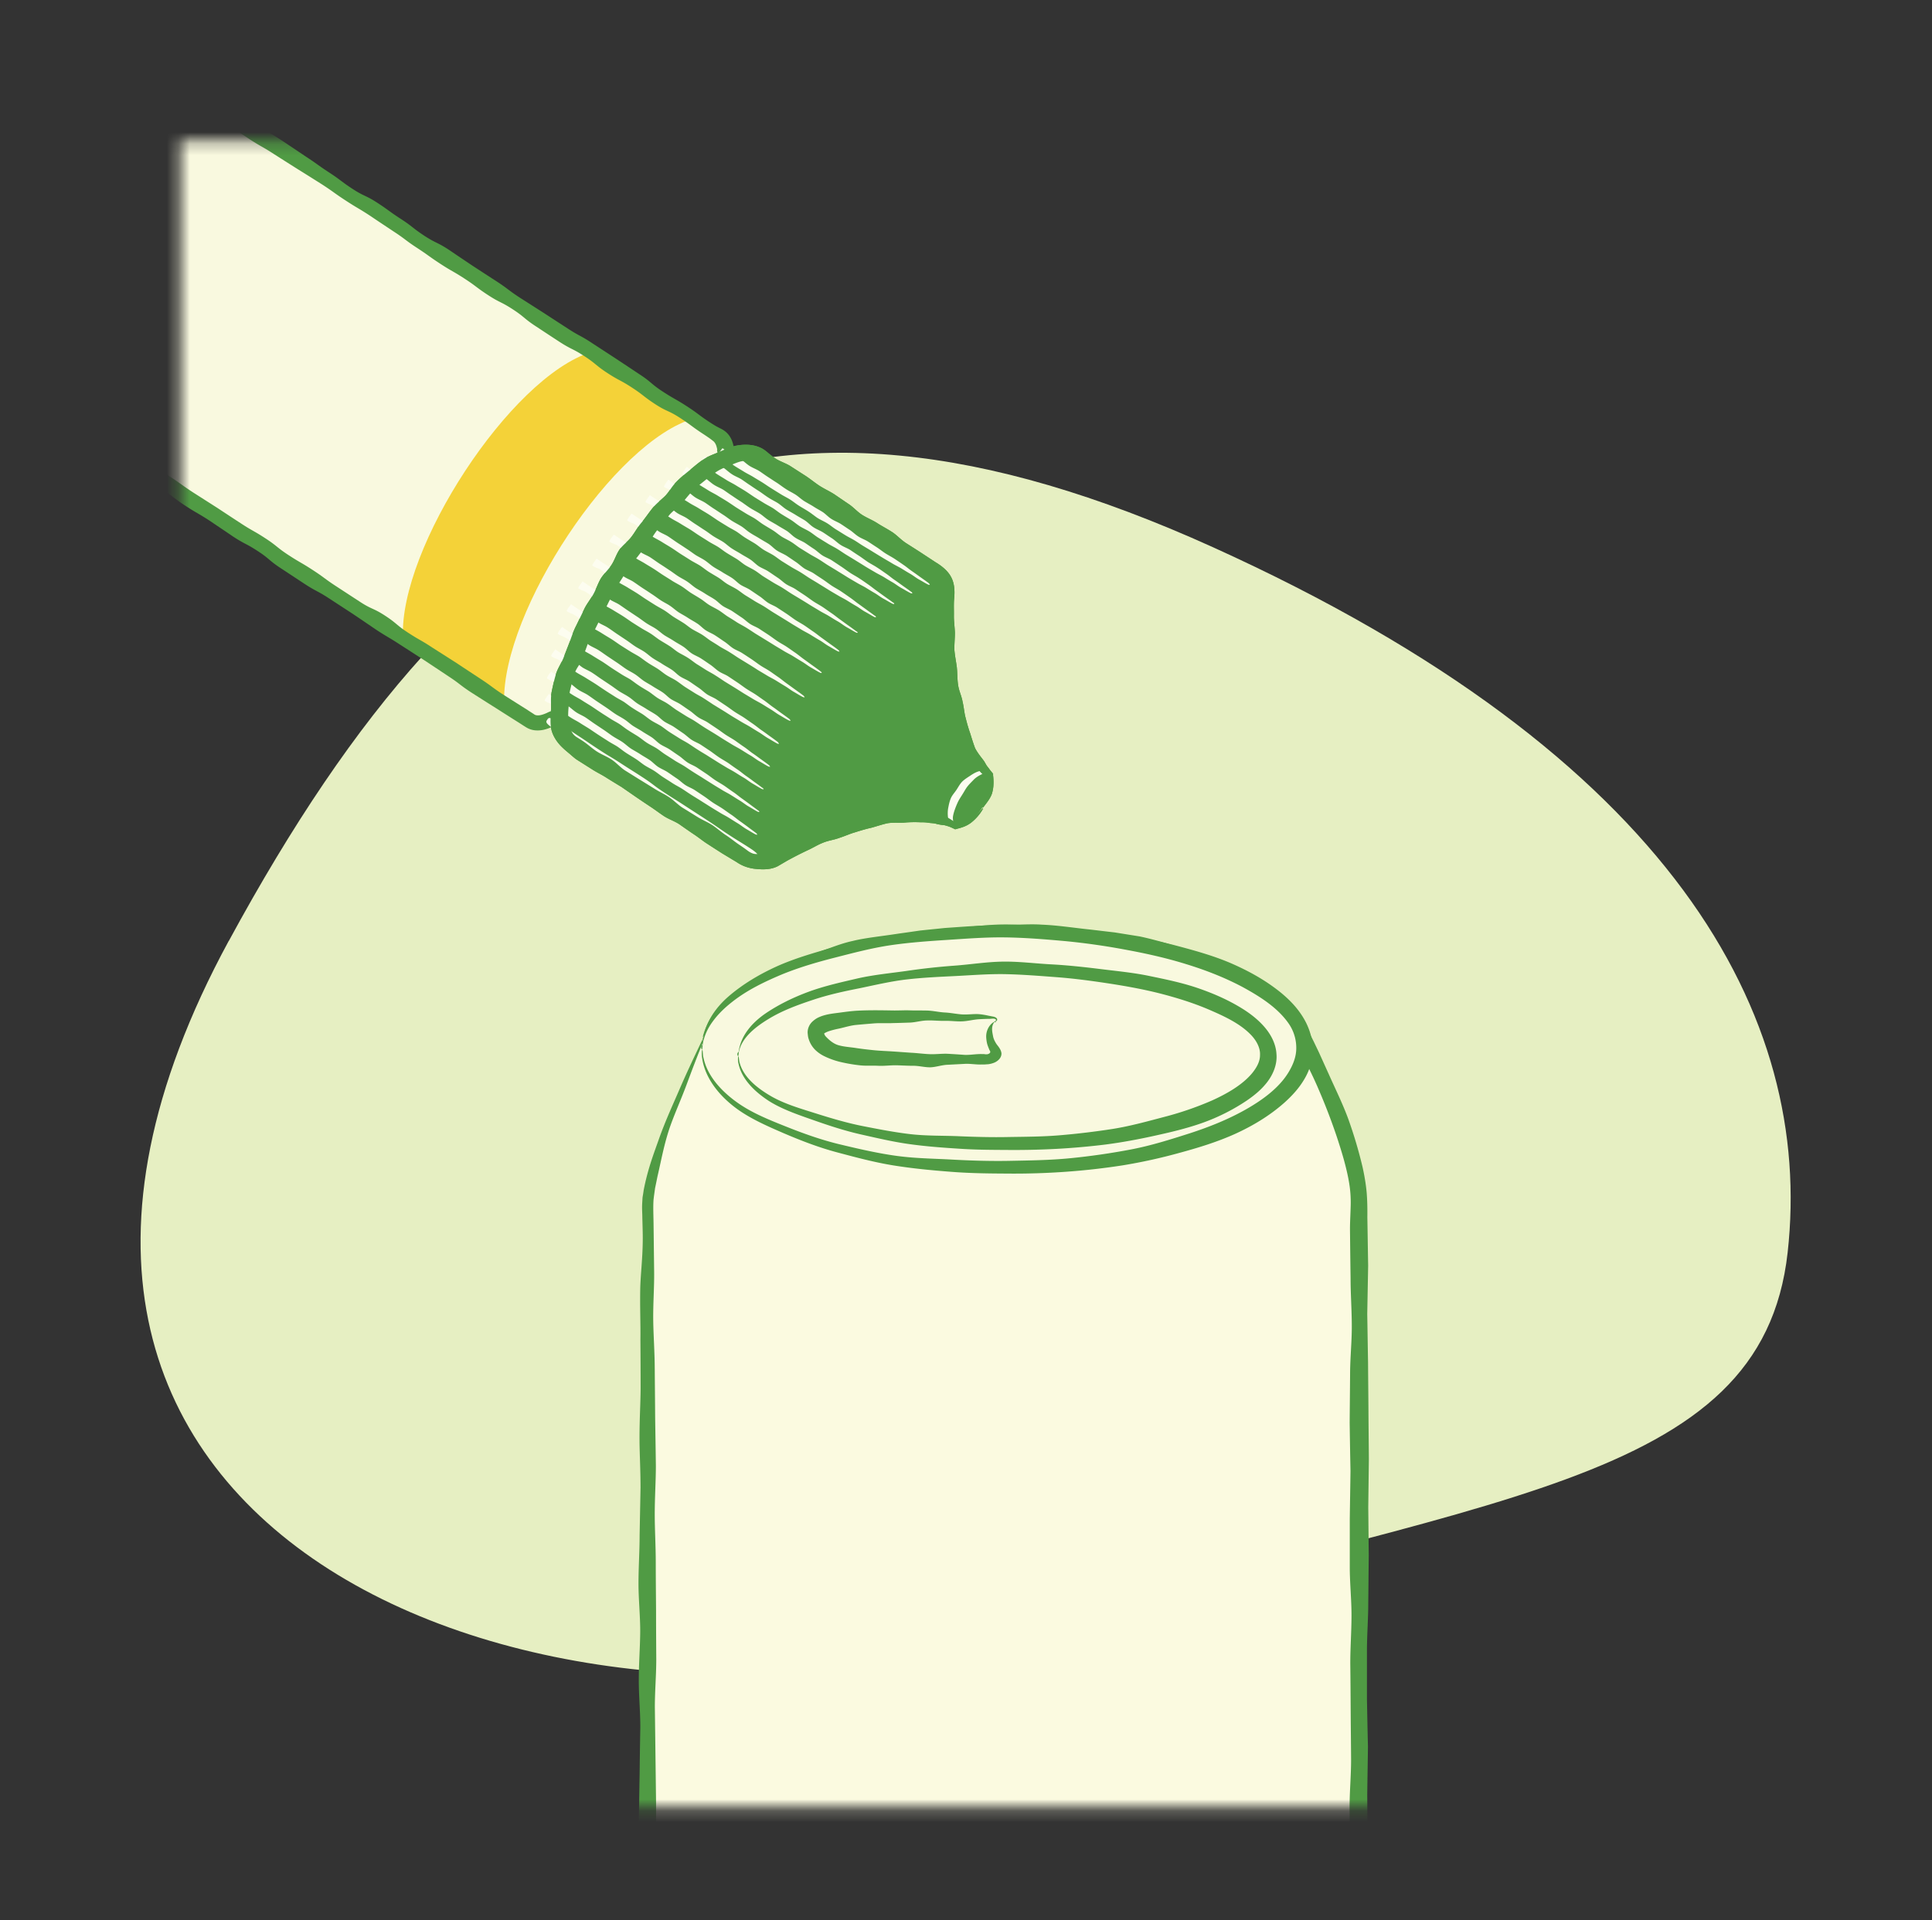<svg viewBox="0 0 168 167" fill="none" height="167" width="168" xmlns="http://www.w3.org/2000/svg">
  <rect x="0" y="0" width="168" height="167" fill="#333333" stroke="none"/>
  <g clip-path="url(#a)">
    <path d="M19.895 81.843C41.679 41.665 65.33 29.415 105.464 47.59c40.135 18.174 52.254 40.897 49.984 61.34-2.27 20.444-26.508 21.023-67.65 33.317-41.141 12.303-95.927-8.728-67.912-60.403h.009Z" fill="#E6EFC2"></path>
    <mask style="mask-type:luminance" maskUnits="userSpaceOnUse" y="12" x="15" height="146" width="113" id="b">
      <path d="M127.609 12.252H15.681V157.2h111.928V12.252Z" fill="#fff"></path>
    </mask>
    <g mask="url(#b)">
      <path d="M61.184 90.238s-4.907 10.869-4.907 14.811v77.539c0 8.341 13.853 15.101 30.947 15.101 17.093 0 30.947-6.76 30.947-15.101v-77.539c0-5.426-4.881-14.723-4.881-14.723-1.256-5.188-12.441-9.245-26.057-9.245-13.617 0-24.67 4.013-26.04 9.157" fill="#FBFAE0"></path>
      <path d="M61.21 90.458c-.579 1.387-1.062 2.686-1.518 3.907-.527 1.413-1.133 2.721-1.537 3.96-.456 1.421-.684 2.729-.983 3.994-.07.351-.14.693-.21 1.027-.045.342-.097.676-.132 1.001-.044.623-.01 1.334 0 2.019l.052 4.223c.018 1.334-.096 2.748-.079 4.249.018 1.308.123 2.687.132 4.205.009 1.308.026 2.713.035 4.223.018 1.308.044 2.722.062 4.223 0 1.326-.097 2.73-.097 4.223 0 1.334.088 2.739.088 4.223 0 1.369.017 2.765.026 4.179 0 1.369.009 2.765.018 4.188 0 1.378-.123 2.774-.123 4.187a13605.617 13605.617 0 0 1 .105 8.358v4.179l-.053 4.179c-.017 1.379-.026 2.783-.043 4.188 0 1.387.131 2.774.131 4.179l-.052 4.188c0 1.387-.018 2.783-.027 4.188 0 .728 0 1.299.114 1.94.123.623.299 1.238.597 1.826.545 1.168 1.405 2.186 2.362 3.117.957.921 2.08 1.676 3.23 2.388 1.142.711 2.363 1.316 3.61 1.87 1.237.544 2.484 1.15 3.8 1.562 1.309.413 2.67.659 4.013.948 1.334.299 2.678.641 4.047.826 1.36.202 2.748.184 4.126.289 1.37.097 2.748.123 4.127.132 1.37 0 2.756.114 4.135.018a59.208 59.208 0 0 0 4.117-.404c1.37-.176 2.713-.483 4.056-.755a51.092 51.092 0 0 0 3.986-1.027c1.317-.395 2.625-.799 3.889-1.335 1.265-.535 2.432-1.238 3.591-1.931 1.159-.694 2.336-1.37 3.319-2.274.983-.913 1.721-2.037 2.318-3.143.579-1.124 1.106-2.3 1.071-3.626l-.053-4.188c-.018-1.396-.035-2.8-.061-4.188 0-1.395.114-2.791.114-4.187 0-1.405-.167-2.801-.167-4.188.009-1.396.026-2.801.035-4.188l-.026-4.188c0-1.404.131-2.8.131-4.187-.008-1.405-.026-2.801-.035-4.188-.009-1.405-.017-2.801-.035-4.188 0-1.405.106-2.801.106-4.188 0-1.404-.15-2.8-.15-4.187v-4.188c.018-1.405.044-2.81.062-4.179a695.73 695.73 0 0 1-.071-4.188c.009-1.413.027-2.809.036-4.188 0-1.413.149-2.809.149-4.179 0-1.413-.106-2.818-.106-4.179-.017-1.211-.035-2.669-.052-4.293 0-.649.044-1.361.061-2.054a10.287 10.287 0 0 0-.158-2.107c-.228-1.299-.641-2.652-1.106-4.047a53.324 53.324 0 0 0-1.528-3.96c-.544-1.282-1.202-2.546-1.852-3.828l-.114-.228s-.079-.158-.106-.255l-.043-.123-.141-.43c-.053-.298-.281-.553-.413-.843-.122-.298-.386-.526-.579-.79-.193-.272-.456-.491-.711-.71-1.018-.896-2.265-1.546-3.529-2.134-1.256-.623-2.625-1.001-3.951-1.422-1.361-.422-2.713-.852-4.074-1.142-1.422-.28-2.844-.43-4.205-.597-1.466-.175-2.87-.395-4.223-.456a23.428 23.428 0 0 0-2.212-.027c-.72.018-1.405.035-2.046.044-1.615 0-3.046.018-4.24.08-.738.06-1.44.113-2.09.166-.65.08-1.264.15-1.835.21-1.519.203-2.783.343-3.88.58-.755.14-1.422.343-2.055.536-.632.175-1.211.386-1.773.562-.606.166-1.185.35-1.791.553a16.84 16.84 0 0 0-1.87.72c-.518.202-1.027.535-1.598.843-.535.368-1.15.72-1.72 1.211-.861.685-1.88 1.484-2.371 2.924-.07.175.035-.08 0-.115-.035-.026-.176.246-.123.097.395-1.501 1.273-2.564 2.142-3.336 1.203-1.089 2.415-1.694 3.398-2.212.693-.352 1.326-.65 1.958-.87a29.685 29.685 0 0 1 1.79-.64c.571-.211 1.124-.44 1.739-.65.606-.22 1.255-.457 2.02-.624 1.097-.272 2.431-.395 4.003-.64.579-.08 1.194-.167 1.852-.264.667-.07 1.37-.14 2.133-.22 1.308-.087 2.722-.21 4.223-.228.659-.017 1.352-.043 2.072-.061.703-.018 1.431-.053 2.169 0 1.37.053 2.783.28 4.24.43.685.08 1.379.167 2.09.246.702.114 1.413.228 2.133.342.685.14 1.37.325 2.054.51.685.202 1.37.43 2.072.614.668.21 1.344.422 2.028.632.668.264 1.361.474 2.02.79 1.308.571 2.546 1.352 3.74 2.222 1.123.904 2.309 1.957 2.853 3.52l.105.281.29.58.457.956.877 1.94c.58 1.3 1.212 2.573 1.695 3.907a38.888 38.888 0 0 1 1.22 4.127c.158.711.281 1.431.351 2.168.062.738.071 1.502.062 2.178.026 1.413.044 2.835.07 4.205l-.079 4.214c.026 1.431.044 2.844.07 4.205.009 1.449.027 2.854.035 4.206.009 1.466.027 2.87.036 4.205l-.053 4.205c.017 1.37.026 2.766.044 4.162-.018 1.369-.027 2.765-.044 4.161 0 1.378-.114 2.766-.114 4.161v4.162c.026 1.361.052 2.774.088 4.161-.018 1.37-.044 2.775-.062 4.162l.026 4.161c0 1.379 0 2.766-.008 4.162 0 1.378.087 2.765.087 4.161l-.079 4.161c0 1.379.018 2.775.027 4.162 0 1.387.088 2.774.088 4.161-.009.711.008 1.335-.062 2.142a8.773 8.773 0 0 1-.518 2.23c-.509 1.431-1.422 2.643-2.405 3.714a18.853 18.853 0 0 1-3.284 2.809 29.314 29.314 0 0 1-3.696 2.143c-1.282.605-2.572 1.194-3.924 1.641a46.943 46.943 0 0 1-4.074 1.168c-1.37.316-2.757.579-4.153.79-1.387.22-2.783.439-4.187.553-1.405.123-2.819.018-4.215.044-1.404.026-2.809.035-4.205-.026-1.404-.07-2.81-.062-4.214-.228a56.698 56.698 0 0 1-4.179-.641 47.483 47.483 0 0 1-4.126-.94c-1.361-.368-2.722-.781-4.047-1.29-1.326-.518-2.582-1.186-3.837-1.862-1.256-.676-2.529-1.36-3.661-2.265-1.133-.913-2.063-2.072-2.897-3.274-.852-1.203-1.493-2.608-1.686-4.118-.07-.377-.061-.764-.088-1.132v-1.045a82.041 82.041 0 0 1-.026-2.081l-.08-4.17c0-1.396.133-2.783.133-4.161-.01-1.396-.027-2.783-.035-4.171 0-1.396-.106-2.783-.106-4.17.026-1.378.062-2.8.088-4.161.026-1.387.044-2.792.07-4.162.018-1.396.035-2.792.062-4.161 0-1.396-.14-2.792-.132-4.17 0-1.396.114-2.783.123-4.162 0-1.404-.15-2.792-.15-4.17 0-1.405.097-2.783.097-4.161l.08-4.162c0-1.624-.089-3.046-.089-4.302 0-1.677.088-3.064.097-4.293 0-1.615-.009-2.958-.018-4.302.018-1.343-.044-2.695-.017-4.31.017-1.229.202-2.581.22-4.258.008-.632-.018-1.3-.036-2.028 0-.369-.035-.72-.017-1.133.008-.202.026-.413.035-.623.035-.202.07-.404.096-.615.37-1.931.931-3.318 1.361-4.556.597-1.65 1.177-2.88 1.791-4.31.527-1.221 1.141-2.53 1.958-4.241.079-.167.07-.273.096-.237.027.035-.017.166-.078.316 0 .052.114-.097.114-.097v.053Z" fill="#509B44"></path>
      <path d="M87.224 197.689c-10.957 0-20.579-2.783-26.075-6.971 1.177 5.224 12.397 9.315 26.075 9.315 13.678 0 24.898-4.091 26.075-9.315-5.496 4.188-15.119 6.971-26.075 6.971Z" fill="#F9F9DF"></path>
      <path d="M88.093 197.048c1.22-.018 1.22-.026 2.44-.088 1.221-.052 1.212-.202 2.424-.281 1.211-.131 1.229.035 2.44-.114 1.203-.184 1.212-.167 2.406-.386 1.203-.211 1.185-.307 2.37-.562 1.186-.29 1.203-.211 2.371-.536 1.168-.342 1.159-.359 2.309-.746 1.141-.404 1.115-.491 2.23-.948 1.106-.474 1.124-.456 2.203-.983.606-.316.913-.474 1.23-.641.263-.141.5-.281.834-.501.342-.237.746-.509 1.29-.877a40.699 40.699 0 0 0 1.879-1.361c0 .087.009.175-.018.316 0 .035-.017.079-.026.114 0 .035-.026.088-.061.202-.062.193-.141.412-.229.667-.079.22-.14.404-.202.579-.061.141-.114.273-.158.387l-.254.597c-.088.342-.509.781-1.071 1.58-.15.202-.272.378-.431.536-.131.114-.254.219-.368.316-.158.123-.281.228-.413.333-.246.22-.527.369-1.053.747-.518.386-.791.535-1.054.737-.263.176-.509.404-1.089.667-1.15.545-1.167.492-2.344.948-1.176.457-1.211.343-2.396.747-1.203.324-1.168.456-2.388.755-1.22.254-1.23.228-2.459.439-1.229.21-1.22.289-2.458.447-1.238.167-1.246.062-2.484.176-1.238.123-1.23.237-2.476.307-1.247.07-1.247-.026-2.493-.009-.832.018-1.66.018-2.485 0-1.238-.026-1.247.009-2.485-.061a58.903 58.903 0 0 1-2.475-.193c-1.238-.114-1.247-.035-2.485-.202-1.238-.158-1.23-.237-2.45-.457-1.228-.21-1.246-.131-2.466-.403-1.22-.273-1.23-.237-2.45-.554-1.203-.377-1.185-.412-2.37-.834-1.177-.465-1.177-.447-2.327-1a5.934 5.934 0 0 1-1.106-.633c-.263-.193-.536-.342-1.071-.693l-1.054-.738c-.123-.105-.245-.21-.403-.342-.08-.07-.158-.14-.255-.228-.08-.07-.316-.255-.465-.448-.571-.773-.913-1.168-1.22-1.58-.194-.387-.37-.703-.66-1.51-.105-.316-.192-.562-.263-.79-.07-.211-.131-.413-.131-.457-.027-.149-.009-.246-.009-.378.369.273.764.571 1.352.975 1.08.737 1.65 1.141 2.16 1.457.245.158.535.308.807.448.167.088.36.202.624.343 1.08.526 1.044.614 2.16 1.088 1.114.483 1.14.413 2.273.843 1.15.386 1.124.474 2.292.808 1.167.351 1.194.254 2.37.562 1.194.245 1.185.298 2.38.509 1.202.219 1.202.202 2.405.377 1.212.176 1.22.079 2.432.22 1.22.096 1.211.21 2.432.281 1.22.052 1.22.096 2.44.105.94.018 1.115.22 1.115.58 0 .368-.175.614-1.141.596-1.247-.017-1.247-.07-2.485-.122-1.237-.071-1.237-.097-2.484-.194-1.238-.149-1.247-.026-2.485-.201-1.238-.176-1.22-.264-2.44-.492-1.23-.22-1.256-.097-2.476-.351-1.212-.316-1.212-.308-2.414-.659-1.203-.342-1.177-.43-2.362-.825-1.168-.439-1.176-.43-2.327-.931-1.15-.491-1.14-.526-2.265-1.079-.272-.159-.483-.273-.65-.369-.105-.062-.078-.053-.131-.088-.062-.044-.14-.105-.272-.193-.08-.053-.132-.079-.158-.097-.044-.026-.08-.044-.114-.07-.035-.035 0 .035.017.061.018.036.026.071.044.123.132.255.176.264.334.448.14.123.254.211.342.281a7.5 7.5 0 0 1 .369.29c.246.158.509.307.983.641.483.333.773.439 1.027.588.264.14.518.281 1.063.527.714.345 1.445.667 2.194.965 1.133.413 1.133.413 2.283.782 1.177.307 1.15.386 2.335.649 1.186.255 1.186.246 2.388.457 1.194.219 1.194.255 2.397.413 1.212.166 1.212.149 2.423.263 1.212.123 1.22.053 2.432.123 1.22.079 1.212.158 2.432.184 1.22.027 1.22-.14 2.44-.167a56.107 56.107 0 0 0 2.433-.087 69.628 69.628 0 0 0 2.431-.185c1.212-.105 1.212-.123 2.415-.281 1.203-.158 1.229-.035 2.423-.245 1.203-.202 1.185-.281 2.379-.527 1.185-.281 1.159-.369 2.327-.685 1.141-.395 1.15-.378 2.265-.817 1.123-.43 1.194-.272 2.274-.79.553-.245.781-.447 1.036-.597.245-.166.517-.307.992-.658.482-.342.728-.501.921-.72.176-.176.562-.518.501-.474.07-.088.123-.105.193-.255.053-.123-.123.071-.176.114l-.079.079c-.008 0 0-.035-.044-.052-.017 0-.008-.018-.043 0-.079.035-.158.07-.246.114-.185.096-.395.193-.667.334-1.124.553-1.098.623-2.248 1.123-1.159.474-1.133.545-2.318.966-1.185.404-1.185.413-2.388.764-1.203.333-1.211.325-2.423.623-1.22.264-1.246.149-2.476.369-1.229.228-1.237.175-2.467.36-1.237.158-1.229.202-2.467.333-1.246.088-1.237.158-2.484.211-1.247.062-1.247 0-2.493.009-.966.018-.887-.228-.887-.597s-.08-.615.869-.632l.035-.009Z" fill="#509B44"></path>
      <path d="M87.224 101.529c14.459 0 26.18-4.576 26.18-10.22 0-5.644-11.721-10.219-26.18-10.219s-26.18 4.575-26.18 10.22c0 5.643 11.721 10.219 26.18 10.219Z" fill="#F9F9DF"></path>
      <path d="M61.07 90.888c.097-1.65.983-3.082 2.23-4.179 1.29-1.124 2.774-1.993 4.31-2.687 1.546-.684 3.197-1.158 4.812-1.615 1.606-.448 3.3-.685 4.934-.957 1.642-.28 3.283-.5 4.943-.64 1.659-.141 3.266-.387 4.942-.405 1.668-.017 3.372.194 5.031.308 1.66.114 3.327.333 4.97.588 1.65.254 3.291.483 4.916.913 1.624.43 3.248.87 4.819 1.536 1.563.676 3.082 1.502 4.452 2.625.676.562 1.316 1.212 1.817 2.002.5.781.852 1.712.895 2.695.062.984-.228 1.958-.702 2.757-.465.808-1.089 1.475-1.738 2.063-1.317 1.168-2.81 2.055-4.364 2.757-1.554.694-3.169 1.185-4.784 1.624a46.984 46.984 0 0 1-4.908 1.08 59.49 59.49 0 0 1-4.97.562 62.867 62.867 0 0 1-4.986.158c-1.563-.009-3.257-.018-5.013-.158-1.615-.123-3.3-.281-4.987-.553-1.632-.264-3.24-.694-4.854-1.124-1.625-.43-3.17-1.027-4.689-1.677-1.562-.676-3.187-1.387-4.46-2.423-1.378-1.106-2.414-2.555-2.633-4.118-.053-.254-.027-.754.017-.71.053.026.035.509.105.693.308 1.501 1.458 2.818 2.836 3.819 1.273.93 2.766 1.536 4.31 2.15 1.493.598 3.082 1.169 4.69 1.555 1.606.386 3.239.764 4.854.992 1.677.237 3.301.246 4.881.334 1.73.096 3.39.14 4.926.114 1.782-.035 3.59-.053 5.373-.229a59.435 59.435 0 0 0 5.294-.763c1.755-.334 3.441-.87 5.118-1.405 1.677-.544 3.327-1.203 4.837-2.054 1.493-.843 2.933-1.897 3.749-3.249.404-.667.685-1.378.676-2.133a3.704 3.704 0 0 0-.72-2.195c-.965-1.343-2.476-2.291-3.994-3.117-1.546-.816-3.196-1.457-4.89-1.975-1.695-.527-3.433-.913-5.189-1.238a59.363 59.363 0 0 0-5.285-.755c-1.774-.158-3.547-.307-5.338-.325-1.642-.017-3.301.114-4.943.22-1.633.105-3.257.22-4.881.456-1.624.237-3.249.667-4.829 1.071-1.589.404-3.16.86-4.68 1.484-1.5.632-2.975 1.343-4.257 2.344-.632.492-1.203 1.027-1.677 1.66-.474.623-.834 1.351-.94 2.16-.026.254-.026.412-.07.35-.026-.044-.052-.061-.052-.228.052-.14.105-.176.105-.176l-.009.018Z" fill="#509B44"></path>
      <path d="M87.224 99.483c12.718 0 23.028-3.396 23.028-7.585 0-4.19-10.31-7.586-23.028-7.586-12.718 0-23.028 3.396-23.028 7.586 0 4.189 10.31 7.585 23.028 7.585Z" fill="#F9F9DF"></path>
      <path d="M64.222 91.546c.158-1.413 1.115-2.537 2.274-3.353 1.203-.826 2.52-1.458 3.88-1.958 1.361-.492 2.783-.808 4.18-1.133 1.386-.316 2.844-.456 4.24-.65a56.87 56.87 0 0 1 4.223-.465c1.413-.105 2.791-.333 4.214-.35 1.422-.018 2.88.175 4.293.245 1.422.079 2.844.237 4.258.413 1.413.175 2.827.307 4.231.605 1.405.29 2.81.58 4.188 1.054 1.37.474 2.722 1.062 3.995 1.879.632.412 1.246.895 1.773 1.51.518.605.975 1.413 1.027 2.335.079.93-.316 1.8-.807 2.44-.501.65-1.106 1.142-1.73 1.572a17.358 17.358 0 0 1-3.933 1.984c-1.37.483-2.765.808-4.161 1.115-1.396.308-2.81.571-4.223.755a62.815 62.815 0 0 1-4.258.378 68.904 68.904 0 0 1-4.258.096c-1.335-.008-2.783-.008-4.285-.114-1.378-.087-2.818-.193-4.266-.395-1.396-.193-2.775-.518-4.18-.834-1.404-.316-2.747-.755-4.073-1.22-1.37-.483-2.8-.957-3.986-1.712-1.246-.817-2.353-1.905-2.625-3.257-.07-.22-.035-.65 0-.615.044.027.044.43.114.588.352 1.265 1.537 2.204 2.792 2.924 1.177.658 2.493 1.036 3.854 1.466 1.308.413 2.687.825 4.074 1.097 1.387.273 2.792.545 4.17.703 1.431.158 2.827.114 4.18.175 1.474.062 2.896.097 4.204.07 1.528-.026 3.073-.026 4.592-.157a65.338 65.338 0 0 0 4.539-.545c1.501-.237 2.959-.64 4.425-1.027a27.873 27.873 0 0 0 4.249-1.457c1.334-.606 2.651-1.37 3.485-2.38.404-.5.685-1.027.676-1.588.027-.562-.272-1.177-.737-1.677-.948-1.019-2.335-1.66-3.696-2.248-1.37-.588-2.818-1.036-4.285-1.413-1.466-.37-2.967-.641-4.468-.87-1.502-.228-3.011-.43-4.53-.544-1.52-.114-3.03-.237-4.557-.263-1.405-.018-2.818.096-4.223.167-1.396.07-2.792.131-4.179.29-1.396.157-2.792.491-4.152.772-1.379.272-2.74.57-4.074 1.018-1.326.44-2.634.922-3.819 1.642-.58.351-1.132.737-1.607 1.203-.465.465-.878 1.036-1 1.73-.027.21-.027.35-.07.298-.027-.035-.053-.053-.053-.202.052-.123.105-.15.105-.15v.053Z" fill="#509B44"></path>
      <path d="M86.583 88.78c-.773.528-.746 1.748-.053 2.6.29.35-.184.746-.851.755-8.244.035-14.767.166-14.767-2.353 0-1.554 6.892-1.484 15.451-1.273.246 0 .378.166.229.272h-.009Z" fill="#F9F9DF"></path>
      <path d="M86.486 88.869c-.333.412-.202.878-.131 1.264.026.14.079.28.14.404.088.149.088.193.299.456.166.22.263.404.29.615.017.377-.29.676-.624.816-.175.07-.369.123-.562.14-.096 0-.193.018-.298.018h-.193c-.5.027-1.01-.079-1.51-.052-.492.026-1.01.052-1.502.079-.5.017-.992.202-1.492.22-.5.008-1.019-.141-1.52-.132-.5 0-1.009-.036-1.51-.044-.508 0-1.009.07-1.518.043-.51-.026-1.027.018-1.536-.035a13.653 13.653 0 0 1-1.554-.254 6.823 6.823 0 0 1-1.59-.545 3.008 3.008 0 0 1-.79-.553 2.288 2.288 0 0 1-.57-.957c-.053-.14-.07-.35-.088-.544 0-.369.158-.729.448-.983.307-.272.509-.343.746-.44.57-.201 1.106-.245 1.624-.315s1.027-.14 1.545-.167c.51-.026 1.019-.035 1.528-.035.5 0 1.01.009 1.51.017.474.01.983-.026 1.519-.008.491.017 1 0 1.51.017.5.018.992.14 1.501.167.51.026 1.001.132 1.493.167.509.035 1.036-.062 1.519-.018.263.027.517.07.755.123.123.026.245.044.36.07.114.018.28.044.386.167.044.035.061.158 0 .21-.044.045-.088.045-.097.019 0-.036.07-.115 0-.15-.158-.105-.43-.017-.676-.035-.254.009-.509.018-.772.035-.483.026-.975.167-1.484.185-.492.017-1.01-.062-1.51-.044-.5.008-1.01-.053-1.51-.035-.518.008-1.01.166-1.493.184-.535.018-1.018.035-1.501.044-.544.026-1.089-.018-1.633.026-.535.044-1.071.088-1.607.14-.535.062-1.044.238-1.536.334a7.636 7.636 0 0 0-.711.185c-.202.061-.448.184-.474.22v.017c0-.018.009.043.044.105.026.061.07.114.131.176.202.21.58.579 1.063.72.483.14 1.01.166 1.527.245.518.08 1.045.14 1.58.194.536.052 1.072.07 1.616.105.527.035 1.089.079 1.624.114.545.026 1.08.105 1.624.123.5.017 1.01-.053 1.51-.035.475.026 1.028.061 1.502.096.5.018 1.01-.088 1.51-.07h.184l.08.018h.175c.114-.018.29-.088.272-.229-.018-.079-.08-.14-.105-.228-.018-.044-.123-.29-.167-.465a3.094 3.094 0 0 1-.08-.562c-.026-.553.255-1.106.712-1.352.07-.035.096-.08.114-.026 0 .035.018.052-.009.087a.182.182 0 0 1-.096-.044l.008-.008Z" fill="#509B44"></path>
      <path d="M48.568 62.18c-1.027.658-1.87.869-2.45.491l-60.831-39.727c-6.875-4.486 9.376-29.375 16.25-24.88L62.37 37.79c.579.334.816 1.036.763 2.002" fill="#F9F9DF"></path>
      <path d="M35.04 55.446c-.343-7.753 9.323-22.616 16.355-24.82l9 5.75c-7.007 1.976-16.743 16.805-16.559 24.688l-8.797-5.618Z" fill="#F4D238"></path>
      <path d="M62.37 39.098c-.088-.438-.176-.535-.264-.658-.035-.044-.167-.14-.325-.263a16.343 16.343 0 0 0-.605-.413c-1.037-.676-1.001-.738-2.037-1.414-1.036-.675-1.133-.526-2.169-1.202-1.036-.676-.983-.764-2.02-1.44-1.035-.676-1.097-.588-2.132-1.264-1.036-.676-.966-.79-2.002-1.467-1.036-.675-1.106-.561-2.151-1.237-.69-.451-1.381-.905-2.072-1.361-1.036-.676-.966-.8-2.002-1.475-1.036-.676-1.115-.562-2.15-1.238-1.037-.676-.993-.746-2.029-1.422-1.036-.676-1.07-.615-2.107-1.29-1.036-.677-1.01-.72-2.045-1.397-1.036-.676-.992-.746-2.028-1.422-1.028-.685-1.036-.685-2.063-1.378-1.036-.676-1.063-.633-2.099-1.309-1.036-.675-1.01-.72-2.045-1.395-1.045-.659-1.054-.668-2.099-1.317-1.044-.659-1.053-.668-2.09-1.326-1.035-.676-1.07-.614-2.115-1.29-.685-.457-1.372-.914-2.063-1.37-1.036-.676-.983-.755-2.02-1.431l-2.071-1.352c-1.036-.676-1.01-.72-2.046-1.396-1.036-.676-1.115-.553-2.16-1.23-1.027-.684-1.036-.693-2.054-1.378-1.036-.676-1.08-.614-2.116-1.29-.685-.457-1.372-.913-2.063-1.37C4.092.627 4.162.522 3.118-.154 2.09-.813 2.01-.795 1.019-1.401c-.421-.246-.676-.254-.913-.307-.114-.026-.254 0-.404-.009H-.56c-.097.009-.21.035-.342.053-1.036.22-1.063.22-2.09.72-.51.28-.755.439-.992.623-.237.167-.483.334-.948.711-.474.36-.702.553-.957.72-.255.167-.5.351-.922.781-.843.87-.825.887-1.615 1.809-.782.93-.738.975-1.466 1.94-.72.984-.703.992-1.388 2.002-.65 1.027-.65 1.036-1.255 2.09-.58 1.07-.553 1.08-1.08 2.177-.5 1.097-.527 1.088-.957 2.22-.404 1.133-.412 1.133-.711 2.284-.263 1.15-.334 1.14-.448 2.308 0 .571-.017.86.027 1.133.017.14.026.281.043.448.044.167.097.36.167.614.202.483.343.703.527.86.167.203.342.3.764.624 1.027.685 1.036.685 2.063 1.379 1.036.675.983.763 2.02 1.44l2.08 1.342c.696.451 1.387.905 2.072 1.361 1.045.65 1.053.659 2.098 1.317 1.036.676 1.001.729 2.037 1.405 1.018.694 1.036.702 2.046 1.396l2.09 1.334c1.035.676 1.079.615 2.115 1.29 1.036.677 1.062.633 2.098 1.309.697.445 1.39.89 2.08 1.334 1.037.676.984.764 2.02 1.44.697.445 1.39.89 2.08 1.335l2.064 1.36c1.036.676 1.01.72 2.046 1.397l2.09 1.334c.69.456 1.38.91 2.071 1.36 1.036.677 1.08.615 2.116 1.291 1.036.676.974.782 2.01 1.458 1.036.676 1.071.623 2.107 1.299 1.036.676 1.001.737 2.037 1.413l2.072 1.352c1.036.677 1.141.527 2.177 1.203s.957.8 1.993 1.475c1.036.676 1.08.615 2.116 1.3l2.09 1.334c.69.457 1.378.91 2.063 1.36 1.036.677 1 .738 2.037 1.414 1.044.659 1.053.667 2.098 1.326.246.167.439.28.588.386.07.044.132.062.21.07.159.018.378.01.861-.201.738-.378.808-.14 1.001.184.184.298.492.51-.456.992-.65.29-1.072.369-1.528.334a1.807 1.807 0 0 1-.746-.229c-.22-.131-.378-.237-.65-.412-1.045-.659-1.054-.667-2.09-1.326-1.044-.658-1.053-.667-2.089-1.326-1.036-.676-.983-.755-2.02-1.43a637.21 637.21 0 0 0-2.062-1.37l-2.081-1.343c-1.036-.677-1.063-.633-2.098-1.309-1.019-.693-1.028-.702-2.046-1.387l-2.072-1.352c-1.036-.676-1.097-.588-2.133-1.264-.691-.456-1.379-.91-2.064-1.36-1.035-.677-.956-.809-1.992-1.484-1.036-.676-1.098-.58-2.134-1.256-1.018-.694-1.027-.694-2.054-1.387-1.036-.676-1.071-.623-2.107-1.3-1.036-.675-.984-.755-2.02-1.43-1.035-.676-1.062-.633-2.098-1.309-1.036-.676-1-.728-2.037-1.413-1.044-.658-1.044-.667-2.089-1.326-1.036-.676-1-.737-2.037-1.413-1.045-.659-1.053-.668-2.098-1.317-1.036-.676-1.071-.632-2.107-1.308-1.036-.676-1.08-.606-2.116-1.282s-.948-.808-1.993-1.484c-1.045-.65-1.062-.658-2.098-1.317l-2.09-1.334c-1.036-.676-1.01-.72-2.045-1.396-1.036-.676-1.089-.597-2.125-1.273-1.027-.685-1.027-.694-2.054-1.378l-2.09-1.335c-.544-.395-.886-.685-1.07-.992-.106-.158-.23-.299-.343-.5-.097-.211-.22-.457-.351-.79-.097-.343-.167-.589-.22-.808-.044-.21-.061-.378-.088-.553-.061-.343-.079-.676-.061-1.352.114-1.317.158-1.309.439-2.573.325-1.246.342-1.238.764-2.44.447-1.186.412-1.203.93-2.362.545-1.141.597-1.115 1.194-2.23.422-.726.858-1.443 1.308-2.15.703-1.046.641-1.09 1.387-2.108.764-1.01.808-.966 1.625-1.931.816-.957.834-.957 1.712-1.862a9.57 9.57 0 0 1 .94-.851c.254-.193.482-.413.991-.8.492-.403.746-.605 1.001-.798.246-.21.51-.404 1.089-.729 1.185-.588 1.176-.64 2.537-.93.175-.027.325-.053.465-.07h.386c.229 0 .413 0 .597.008.36.088.764.088 1.432.474 1.14.685 1.01.764 2.071 1.44 1.036.676 1.09.597 2.125 1.273C6.901.724 6.91.733 7.937 1.426c1.036.676 1.001.729 2.037 1.405s1.01.72 2.046 1.396c.69.445 1.384.892 2.08 1.343 1.037.676 1.072.623 2.108 1.3 1.036.675.992.754 2.028 1.43 1.044.659 1.053.668 2.09 1.326 1.035.676 1.07.623 2.106 1.3 1.036.675 1.063.632 2.098 1.308 1.028.684 1.036.693 2.055 1.378 1.036.676 1.01.72 2.045 1.396 1.036.676.992.746 2.028 1.422 1.036.676 1.124.536 2.16 1.212 1.036.676 1.001.728 2.046 1.404 1.036.676.983.764 2.019 1.449 1.036.676 1.115.553 2.15 1.23 1.02.693 1.037.701 2.055 1.386.691.45 1.384.902 2.081 1.352 1.036.676.992.746 2.028 1.422l2.09 1.335c.69.45 1.384.901 2.08 1.352 1.036.676 1.089.588 2.125 1.273l2.072 1.352c.69.457 1.378.913 2.063 1.37 1.036.676.957.807 1.993 1.483s1.07.615 2.116 1.29c1.036.677 1 .747 2.037 1.423.263.167.456.29.632.378.166.096.298.14.518.28.377.246.746.677.877 1.458.08.588-.052.808-.184.896-.14.087-.316.035-.5.026-.387 0-.703.035-.764-.685l.018-.018Z" fill="#509B44"></path>
      <path d="M85.407 70.265a3.982 3.982 0 0 1-2.336 1.668c-3.854-2.713-12.493.694-15.636 2.616a2.612 2.612 0 0 1-2.73 0c-.053-.026-.097-.06-.15-.096l-14.863-9.622c-1.027-.668-1.3-2.107-1.018-3.977.131-.843.377-1.782.72-2.783.272-.826.623-1.695 1.027-2.59.36-.808.764-1.633 1.211-2.459.422-.79.87-1.58 1.352-2.37.483-.773.975-1.536 1.484-2.274a41.68 41.68 0 0 1 1.607-2.203 49.888 49.888 0 0 1 1.747-2.116c.65-.72 1.308-1.387 1.949-1.976.781-.71 1.554-1.308 2.291-1.755 1.545-.931 2.941-1.23 3.995-.545l14.986 9.693c.08.052.15.105.228.158.782.562 1.212 1.492 1.098 2.44-.386 3.503.202 12.44 3.652 15.373a3.975 3.975 0 0 1-.623 2.8" fill="#509B44"></path>
      <path d="M85.46 70.38a4.07 4.07 0 0 1-1.02 1.176 2.582 2.582 0 0 1-.737.386 3.89 3.89 0 0 1-.412.123c-.07.017-.14.044-.211.061-.07 0-.132-.061-.193-.079-.334-.166-.5-.201-.746-.272a5.197 5.197 0 0 1-.676-.105c-.22-.08-.475-.07-.703-.106a3.646 3.646 0 0 0-.693-.043 9.807 9.807 0 0 0-1.431.026c-.448.035-.949-.026-1.458.053-.447.096-.904.254-1.413.395-.44.096-.913.237-1.414.395-.439.123-.886.333-1.387.492-.43.166-.94.219-1.413.42-.44.168-.86.44-1.326.65-.43.203-.87.422-1.3.65-.21.114-.42.22-.623.343l-.676.395c-.58.298-1.246.298-1.87.237a3.685 3.685 0 0 1-.913-.193 3.316 3.316 0 0 1-.79-.404c-.413-.246-.86-.518-1.282-.773-.412-.263-.834-.535-1.255-.808-.413-.263-.799-.588-1.22-.86-.404-.272-.826-.57-1.23-.852-.412-.272-.904-.43-1.325-.702-.413-.272-.808-.58-1.23-.852a99.42 99.42 0 0 1-1.237-.834c-.404-.28-.826-.57-1.23-.851a99.164 99.164 0 0 1-1.272-.781c-.413-.273-.87-.483-1.29-.755-.422-.264-.844-.536-1.265-.8-.21-.131-.395-.298-.588-.465-.097-.088-.202-.167-.29-.246-.123-.105-.255-.21-.369-.324-.483-.44-.869-1.001-1.018-1.59-.14-.588-.062-1.158-.044-1.703.026-.535-.044-1.088.061-1.615.106-.518.22-1.036.37-1.528.148-.5.456-.93.649-1.404l.553-1.423c.175-.483.334-.965.57-1.413l.668-1.379c.21-.465.544-.86.79-1.299.255-.439.404-.94.658-1.378.264-.44.668-.782.94-1.203.28-.421.421-.94.71-1.352.3-.413.747-.711 1.046-1.124.307-.404.544-.86.878-1.238.324-.395.605-.816.921-1.211.316-.395.73-.711 1.098-1.063.36-.36.597-.851.965-1.211.36-.378.756-.702 1.16-1.027.403-.334.798-.676 1.237-.975.448-.298.975-.456 1.466-.684.5-.229 1.019-.457 1.616-.536.588-.08 1.273-.061 1.879.228.149.062.307.176.404.246.096.07.193.158.29.237.192.158.386.316.596.448.422.272.922.412 1.335.685.421.272.843.544 1.255.807.421.273.808.597 1.22.87.422.272.887.482 1.3.746.412.28.834.57 1.238.843.421.272.755.675 1.167.939.422.272.905.456 1.317.72.36.237.826.474 1.317.79.395.255.746.658 1.203.957.413.263.843.535 1.29.825.413.272.843.553 1.282.843.43.255 1.036.694 1.335 1.264.316.57.333 1.247.28 1.853-.052.535-.017 1-.026 1.51-.008.5.07 1 .088 1.501 0 .51-.061 1.01-.044 1.51.044.518.15 1.01.21 1.492.054.519.036 1.028.106 1.502.07.535.308 1 .387 1.457.131.553.158 1.063.28 1.466.123.51.255.94.387 1.317.158.51.29.93.43 1.3.246.465.544.799.773 1.115.114.175.201.377.342.535l.202.272.167.202.079.097v.132c.035.298.044.517.035.772a3.156 3.156 0 0 1-.132.817c-.14.42-.448.798-.781 1.229-.044.052.017-.027-.018-.053s-.114.044-.088 0c.246-.474.29-.922.343-1.3.035-.254.061-.491.061-.71 0-.22-.009-.44-.035-.527 0-.088-.114-.114-.14-.158l-.272-.272c-.185-.176-.299-.378-.448-.545-.307-.333-.676-.614-.992-1.115-.185-.377-.316-.86-.518-1.404a12.702 12.702 0 0 1-.5-1.379c-.159-.456-.29-.948-.43-1.475-.097-.474-.343-.948-.431-1.483-.08-.492-.07-1.01-.123-1.537-.07-.492-.167-.992-.21-1.519-.036-.5.052-1.018.034-1.536-.017-.5-.07-1.01-.07-1.536.009-.51.097-1.028.15-1.546.052-.456-.088-.772-.238-1.123-.149-.334-.36-.641-.684-.87-.378-.254-.887-.456-1.3-.72-.412-.28-.834-.561-1.246-.842-.422-.272-.817-.597-1.23-.86-.43-.273-.886-.492-1.299-.756-.43-.272-.808-.614-1.22-.878-.43-.28-.887-.491-1.3-.755-.438-.272-.869-.535-1.281-.79-.44-.272-.878-.535-1.282-.781-.448-.29-.843-.606-1.23-.86-.412-.255-.85-.518-1.272-.773-.395-.272-.817-.562-1.23-.843-.412-.263-.763-.632-1.184-.904a1.706 1.706 0 0 0-1.028-.308c-.386 0-.772.185-1.176.343-.395.15-.834.316-1.23.562-.386.246-.754.544-1.123.843-.369.298-.746.588-1.089.939-.333.342-.614.746-.948 1.089-.325.35-.755.605-1.053 1-.299.378-.606.764-.913 1.142-.317.368-.553.807-.826 1.203-.29.395-.623.746-.913 1.14-.298.387-.632.747-.895 1.16l-.79 1.238c-.273.404-.457.86-.703 1.282-.237.42-.421.877-.667 1.299l-.65 1.308c-.21.439-.465.852-.658 1.3-.158.447-.334.912-.492 1.36-.166.448-.544.834-.684 1.3-.15.456-.255.921-.37 1.387-.113.465-.087.939-.13 1.387-.045.447-.071.895-.027 1.317a2.5 2.5 0 0 0 .35 1.062c.089.14.203.246.326.334.193.122.386.237.57.36.413.272.782.623 1.194.895.413.272.896.448 1.309.72.412.272.746.667 1.158.94l1.265.79c.421.254.851.526 1.264.78.421.273.878.475 1.29.747.422.272.764.65 1.177.922.421.254.851.527 1.264.781.422.272.896.457 1.308.72.422.272.79.615 1.203.887.421.272.799.597 1.212.869.21.14.412.281.614.43.193.15.325.228.51.299.368.131.763 0 1.097-.08.175-.043.35-.078.526-.14.194-.079.466-.202.677-.316.456-.246.834-.623 1.299-.825.465-.228.966-.334 1.43-.527.475-.184.967-.316 1.44-.474.554-.202 1.02-.448 1.458-.58.588-.184 1.106-.219 1.536-.333.58-.114 1.045-.29 1.546-.342.483-.07.974-.202 1.58-.229.456-.044.974.15 1.58.167.466.053 1.01-.035 1.616.123.36.062.658.21.921.325.273.105.5.255.712.395l.158.105.105.088c.079.035.167 0 .263 0 .237-.044.483-.123.72-.237a3.859 3.859 0 0 0 1.29-.992c.045-.053.01-.105.045-.079.035.026.009.079-.018.123 0 .026.08 0 .08 0l-.045-.018Z" fill="#509B44"></path>
      <path d="M48.401 62.715c.94.614.914.65 1.853 1.264.94.615.93.632 1.87 1.247.94.614.966.58 1.905 1.194.94.614.948.597 1.888 1.211.94.615.895.676 1.835 1.291.939.615.948.597 1.887 1.212.94.614.94.605 1.879 1.22.94.614.922.64 1.861 1.255.94.615.957.589 1.896 1.203.694.457.712.623.624.773-.097.14-.246.175-.94-.281-.939-.615-.965-.562-1.905-1.177-.94-.614-.904-.667-1.835-1.281-.939-.615-.93-.624-1.87-1.238-.939-.615-.974-.553-1.913-1.168-.94-.615-.905-.659-1.844-1.273-.94-.615-.93-.615-1.87-1.23-.94-.614-.94-.605-1.879-1.22-.94-.614-.966-.57-1.905-1.185-.94-.614-.948-.605-1.888-1.22-.693-.457-.553-.57-.465-.711.097-.14.14-.307.834.14l-.017-.026Zm17.375 9.763c-.237-.185-.492-.36-.729-.545a37.96 37.96 0 0 0-.737-.535c-.246-.176-.474-.378-.729-.545-.263-.175-.518-.368-.781-.544-.264-.175-.545-.325-.808-.5-.263-.176-.51-.378-.773-.553l-.79-.527c-.263-.176-.58-.281-.843-.457-.263-.175-.482-.404-.755-.58-.263-.175-.518-.36-.78-.535-.264-.175-.572-.29-.835-.465-.263-.176-.474-.421-.737-.597-.264-.176-.545-.325-.808-.5-.264-.176-.544-.317-.817-.492-.263-.176-.491-.404-.755-.58-.263-.175-.553-.316-.816-.491-.264-.176-.51-.369-.773-.544l-.79-.527c-.263-.176-.518-.369-.781-.545-.264-.175-.57-.29-.834-.465-.264-.175-.492-.404-.755-.58-.264-.175-.562-.298-.826-.473-.263-.176-.517-.36-.78-.527h-.027c-.176.246-.185.237-.343.5.018.027-.017.062 0 .08.37.245.422.166.8.412.368.246.324.325.693.562.369.246.377.237.746.474.264.175.553.307.825.483.264.175.545.333.817.509.263.175.527.36.799.535.263.176.535.343.807.519.264.175.554.316.826.491.263.176.509.386.781.562.272.176.544.334.817.51.272.175.509.386.78.561.273.176.563.307.835.483.272.175.518.386.781.553.273.176.545.343.808.518.272.176.562.316.825.483.273.175.536.36.8.527.271.175.544.333.816.509.272.175.544.342.807.51.273.175.545.333.817.5.272.175.562.307.825.474.255.158.51.324.773.482.263.158.5.36.763.51.264.149.518.316.79.456a.484.484 0 0 0 .141.026c.018-.008-.053-.105-.079-.131l.009.009Zm.175-1.967c-.236-.184-.491-.36-.728-.544-.246-.185-.492-.36-.738-.536-.245-.175-.474-.377-.728-.544-.264-.176-.518-.369-.773-.544-.263-.176-.544-.325-.808-.5-.263-.177-.509-.378-.772-.554l-.79-.527c-.264-.175-.58-.28-.843-.456-.264-.176-.483-.404-.746-.58-.264-.175-.518-.36-.782-.535-.263-.176-.57-.29-.834-.466-.263-.175-.474-.421-.737-.597-.264-.175-.545-.324-.808-.5s-.544-.316-.816-.492c-.264-.175-.492-.404-.756-.57-.263-.176-.553-.316-.816-.492-.263-.175-.51-.369-.773-.544l-.79-.527c-.263-.176-.518-.369-.781-.544-.264-.176-.57-.29-.834-.466-.264-.175-.492-.404-.755-.58-.264-.175-.562-.298-.825-.464-.264-.176-.518-.36-.782-.527h-.026c-.176.246-.184.237-.342.5.017.027-.018.062 0 .08.368.245.42.166.79.403.368.237.325.325.693.562.369.237.378.237.746.474.264.167.554.307.826.483.263.175.544.334.816.51.264.175.527.36.8.535.263.175.535.342.807.518.263.175.553.316.825.491.264.176.51.387.782.553.263.176.544.334.816.51.272.175.51.386.781.562.272.175.562.307.834.474.272.175.518.386.782.553.272.175.544.342.807.518.273.175.562.316.826.483.272.175.535.36.799.526.272.176.544.334.816.51.272.175.544.342.808.509.272.175.544.333.816.5.272.176.562.307.825.474.255.158.51.325.773.483.264.158.5.36.764.51.263.148.518.315.79.456a.481.481 0 0 0 .14.026c.018-.009-.052-.105-.079-.132v.018Zm.36-1.975c-.237-.185-.482-.36-.728-.536-.246-.184-.483-.36-.738-.535-.245-.176-.474-.378-.728-.545-.264-.175-.518-.36-.773-.544-.263-.176-.544-.325-.808-.5-.263-.176-.509-.37-.772-.554l-.79-.526c-.264-.176-.58-.281-.843-.457-.264-.175-.483-.404-.746-.58-.264-.175-.518-.36-.782-.535-.263-.175-.57-.29-.834-.465-.263-.176-.474-.422-.737-.597-.264-.176-.545-.325-.808-.492-.263-.175-.544-.316-.808-.491-.263-.176-.491-.404-.755-.571-.263-.176-.553-.316-.816-.483-.264-.176-.51-.369-.773-.544l-.79-.527c-.263-.176-.518-.369-.781-.536-.264-.175-.571-.29-.834-.456-.264-.176-.492-.404-.755-.58-.264-.175-.562-.29-.826-.465-.263-.175-.518-.351-.781-.527h-.026c-.176.255-.185.237-.343.5.018.027-.017.062 0 .08.369.246.422.167.79.404.37.237.325.325.694.562.369.237.377.237.746.474.264.166.553.307.825.483.264.166.545.333.817.509.263.175.527.36.799.535.263.176.535.343.808.518.263.176.553.316.825.483.263.176.509.386.781.553.264.176.544.334.817.5.272.176.509.387.781.563.272.175.562.307.834.474.272.175.518.386.781.553.273.175.545.342.808.509.272.175.562.316.825.483.273.175.536.36.8.526.271.176.544.334.816.5.272.177.544.343.808.51.272.176.544.334.816.5.272.167.562.308.825.475.255.158.51.325.773.474.263.158.5.36.764.509.263.15.518.316.79.457a.484.484 0 0 0 .14.026c.018-.009-.052-.106-.079-.132l-.008.018Zm.571-1.976c-.237-.184-.483-.36-.729-.535-.245-.176-.483-.36-.737-.527-.246-.176-.474-.377-.729-.544-.263-.176-.509-.36-.772-.545-.264-.175-.545-.325-.808-.5-.263-.176-.51-.369-.773-.544l-.79-.527c-.263-.176-.58-.281-.834-.457-.263-.175-.483-.404-.746-.58-.263-.175-.518-.36-.781-.535-.264-.175-.571-.29-.834-.456-.264-.176-.474-.422-.738-.597-.263-.176-.544-.325-.808-.492-.263-.175-.544-.316-.807-.491-.264-.176-.492-.395-.755-.571-.264-.176-.553-.307-.817-.483-.263-.176-.509-.369-.772-.544l-.79-.527c-.264-.176-.519-.369-.782-.536-.263-.175-.57-.29-.834-.456-.263-.176-.492-.404-.755-.58-.263-.175-.562-.29-.825-.465-.264-.175-.518-.351-.782-.527h-.026c-.175.255-.193.246-.342.51.017.026-.027.061-.01.079.37.245.422.166.791.403.369.237.325.325.694.562.368.237.377.237.746.474.263.167.553.308.825.483.264.167.544.334.817.5.263.167.526.36.79.536.263.176.535.343.807.518.264.176.553.316.826.483.263.176.509.378.781.553.263.176.544.334.817.5.272.176.509.387.78.563.273.175.563.298.835.474.272.175.518.377.781.553.273.175.545.342.808.509.272.175.562.307.825.483.272.175.536.36.8.527.271.175.544.333.816.5.272.167.544.342.807.51l.817.5c.272.166.562.307.825.474.255.158.51.325.773.474.263.158.5.35.764.5.263.15.517.316.79.457a.485.485 0 0 0 .14.026c.018-.009-.053-.105-.079-.132Zm.781-2.001c-.237-.185-.482-.36-.728-.536-.246-.175-.483-.36-.738-.527-.246-.175-.474-.368-.728-.544-.264-.176-.51-.36-.773-.536-.263-.175-.544-.324-.808-.5-.263-.176-.509-.369-.772-.544l-.79-.527c-.264-.176-.571-.281-.834-.448-.264-.175-.483-.404-.747-.58-.263-.175-.518-.36-.781-.535-.263-.175-.57-.28-.834-.456s-.474-.422-.738-.589c-.263-.175-.544-.316-.807-.491-.264-.176-.545-.316-.808-.492-.263-.175-.492-.395-.755-.57-.263-.176-.553-.308-.816-.483-.264-.176-.51-.37-.773-.545l-.79-.526c-.264-.176-.518-.37-.782-.536-.263-.176-.57-.28-.834-.456-.263-.176-.491-.404-.755-.58-.263-.175-.561-.29-.825-.465-.263-.176-.518-.351-.781-.527h-.027c-.175.255-.193.246-.35.51.017.026-.027.06-.01.078.37.246.422.167.79.404.37.237.325.316.694.562.369.237.378.237.746.474.264.167.553.307.826.483.263.167.544.334.816.5.263.167.527.36.79.536.264.167.536.342.808.51.263.166.553.315.825.482.264.176.51.377.782.553.263.176.544.325.816.5.272.176.51.387.782.562.272.176.561.299.834.474.272.176.518.378.78.553.273.176.545.343.809.51.272.175.561.307.825.483.272.175.535.35.799.526l.816.5c.272.168.545.343.808.51.272.167.544.325.816.492.273.166.562.307.826.474.254.158.509.316.772.474.255.158.5.351.764.5.264.15.518.316.79.457a.482.482 0 0 0 .14.026c.018-.009-.052-.105-.078-.132l.008-.008Zm.993-2.011c-.238-.184-.483-.36-.73-.535-.245-.176-.482-.36-.728-.527-.246-.176-.474-.369-.72-.544-.263-.176-.509-.36-.772-.536-.264-.176-.545-.325-.808-.5-.263-.176-.51-.37-.773-.545l-.79-.526c-.263-.176-.58-.273-.834-.448-.263-.176-.483-.404-.746-.58-.263-.175-.518-.36-.781-.526-.264-.176-.571-.281-.834-.457-.264-.176-.474-.421-.738-.588-.263-.176-.544-.316-.808-.492-.263-.175-.544-.316-.807-.483-.264-.175-.492-.395-.755-.57-.264-.176-.553-.308-.817-.483-.263-.176-.509-.369-.772-.545l-.79-.526c-.264-.176-.518-.36-.782-.536-.263-.175-.57-.28-.834-.456-.263-.176-.492-.404-.755-.571-.263-.176-.562-.29-.825-.465-.264-.176-.518-.352-.782-.527h-.026c-.175.255-.193.246-.351.51.017.025-.026.06-.009.078.369.246.422.158.79.404.369.237.325.316.694.562.369.246.377.228.746.474.263.167.553.307.825.474.264.167.545.325.817.5.263.167.527.36.79.536.263.167.535.342.808.51.263.166.553.306.825.482.263.167.51.377.781.553.264.167.545.325.817.5.272.167.509.387.781.562.272.167.562.299.834.475.272.166.518.377.782.553.272.166.544.342.807.509.272.167.562.307.825.483.273.166.536.35.8.526l.816.5c.272.168.544.343.808.51.272.167.544.325.816.492.272.166.562.307.825.465.255.158.51.316.773.474.254.158.5.351.764.5.263.15.518.317.79.448a.484.484 0 0 0 .14.027c.018-.01-.052-.106-.079-.132l-.008-.009Zm1.22-2.037c-.237-.184-.483-.36-.729-.535-.246-.176-.483-.351-.729-.527-.245-.176-.474-.369-.72-.544-.263-.176-.509-.36-.772-.536-.263-.175-.544-.316-.808-.492-.263-.175-.509-.368-.772-.544-.264-.175-.527-.351-.79-.518-.264-.175-.571-.272-.834-.447-.264-.176-.483-.404-.747-.571-.263-.176-.518-.36-.781-.527-.264-.176-.57-.28-.834-.457-.264-.175-.474-.42-.738-.588-.263-.175-.544-.316-.807-.491-.264-.176-.545-.316-.808-.483-.263-.176-.492-.395-.755-.57-.263-.176-.553-.308-.817-.484-.263-.175-.509-.369-.772-.535a35.573 35.573 0 0 0-.79-.518c-.264-.176-.518-.36-.782-.536-.263-.175-.57-.28-.834-.456-.263-.176-.491-.404-.755-.571-.263-.176-.562-.29-.825-.457-.263-.175-.518-.35-.781-.526h-.027c-.175.254-.193.245-.35.518.008.026-.027.061-.01.079.37.245.422.158.79.395.37.237.325.316.694.562.369.237.378.228.746.465.264.167.553.307.826.474.263.167.544.325.816.5.264.167.527.36.79.527.264.167.536.343.808.51.263.166.553.307.825.482.264.167.51.378.782.553.263.167.544.325.816.5.272.168.51.387.781.554.273.167.562.298.834.465.273.167.518.378.782.553.272.167.544.334.808.51.272.166.561.307.825.474.272.166.535.35.799.518l.816.5c.272.167.544.334.808.51.272.166.544.324.816.49.273.168.562.3.826.466.254.158.509.316.772.474.255.15.5.352.764.5.263.15.518.317.79.449a.484.484 0 0 0 .14.026c.018-.009-.052-.106-.078-.132l-.01-.009Zm1.492-2.107c-.237-.184-.483-.36-.728-.535-.246-.176-.483-.351-.729-.527-.246-.176-.474-.369-.72-.544-.263-.176-.51-.36-.773-.536-.263-.175-.544-.316-.807-.492-.264-.175-.51-.368-.773-.544-.263-.175-.527-.342-.79-.518-.263-.175-.57-.272-.834-.448-.263-.175-.483-.403-.746-.57-.264-.176-.518-.351-.782-.527-.263-.176-.57-.28-.834-.456-.263-.176-.474-.422-.737-.589-.264-.175-.544-.316-.808-.491-.263-.176-.544-.317-.808-.483-.263-.176-.491-.395-.755-.57-.263-.176-.553-.308-.816-.484-.263-.175-.51-.369-.773-.535-.263-.176-.526-.352-.79-.518-.263-.176-.518-.36-.781-.536-.264-.175-.57-.28-.834-.448-.264-.175-.492-.403-.755-.57-.264-.176-.562-.29-.825-.457-.264-.175-.518-.351-.782-.518h-.026c-.176.255-.193.246-.351.518.017.027-.027.062-.01.08.37.245.422.157.791.394.369.237.325.316.694.553.368.237.377.229.746.466.263.166.553.307.825.474.264.167.544.325.817.5.263.167.526.36.79.527.263.167.535.334.807.51.264.166.554.306.826.482.263.167.509.378.781.553.264.167.544.325.817.5.272.167.509.387.78.554.273.166.563.298.835.465.272.167.518.377.781.544.273.167.545.334.808.51.272.166.562.307.825.474.272.166.536.35.8.518l.816.5c.272.167.544.334.807.5.273.167.545.325.817.492.272.167.562.299.825.465.255.158.51.316.773.474.254.15.5.352.763.5.264.15.518.308.79.449a.485.485 0 0 0 .141.026c.018-.009-.053-.105-.079-.132h-.009Zm1.545-1.861c-.236-.184-.482-.36-.728-.535-.246-.176-.483-.352-.729-.527-.246-.176-.474-.369-.72-.536-.263-.175-.509-.36-.772-.535-.264-.176-.545-.316-.808-.492s-.51-.369-.773-.544c-.263-.176-.526-.343-.79-.518-.263-.176-.57-.272-.834-.448-.263-.176-.483-.404-.746-.57-.263-.176-.518-.352-.781-.528-.264-.175-.571-.28-.835-.447-.263-.176-.474-.413-.737-.588-.263-.176-.544-.316-.808-.483-.263-.176-.544-.308-.807-.483-.264-.176-.492-.395-.755-.57-.264-.176-.553-.308-.817-.475-.263-.175-.509-.369-.772-.535a40.435 40.435 0 0 0-.79-.518c-.264-.176-.519-.36-.782-.536-.263-.175-.57-.28-.834-.448-.263-.175-.492-.404-.755-.57-.263-.176-.562-.29-.825-.457-.264-.175-.518-.351-.782-.518h-.026c-.176.255-.193.246-.351.518.017.026-.026.062-.009.08.369.245.422.157.79.394.369.237.316.316.694.553.369.237.377.229.746.466.263.166.553.298.825.474.264.166.545.325.817.5.263.167.527.36.79.527.263.167.535.334.808.51.263.166.553.306.825.473.263.167.51.378.781.553.264.167.545.325.817.492.272.167.509.386.772.553.272.167.562.299.834.465.272.167.518.378.782.545.272.166.544.333.807.5.273.167.562.307.826.474.272.167.526.351.799.518l.816.5c.272.167.544.334.808.501.272.167.544.325.816.492.272.166.562.298.825.465.255.158.51.316.773.465.255.15.5.351.764.5.263.15.518.308.79.448a.48.48 0 0 0 .14.027c.018-.009-.052-.106-.079-.132Zm1.581-1.607c-.237-.184-.483-.36-.729-.535-.246-.176-.483-.351-.728-.527-.246-.175-.475-.369-.72-.535-.264-.176-.51-.36-.773-.536-.263-.175-.544-.316-.808-.492-.263-.175-.509-.368-.772-.544-.264-.175-.527-.342-.782-.518-.263-.175-.57-.272-.834-.448-.263-.175-.483-.404-.746-.57-.263-.176-.518-.352-.781-.527-.264-.176-.571-.281-.834-.448-.264-.175-.474-.413-.738-.588-.263-.176-.544-.316-.808-.483-.263-.167-.544-.307-.807-.483-.264-.167-.492-.395-.755-.57-.264-.167-.553-.308-.817-.474-.263-.167-.509-.37-.772-.536-.264-.167-.527-.351-.79-.518-.264-.167-.519-.36-.782-.536-.263-.166-.57-.28-.834-.447-.263-.176-.492-.404-.755-.571-.263-.176-.562-.29-.825-.456-.264-.176-.518-.352-.782-.519h-.026c-.175.264-.193.255-.351.518.009.027-.026.062-.009.08.369.236.422.157.79.395.369.237.316.316.694.553.369.237.377.228.746.465.264.167.553.299.825.474.264.167.545.325.817.492.263.166.527.36.79.526.263.167.535.334.808.51.263.166.553.307.825.474.263.167.51.377.781.544.264.167.545.325.817.492.272.166.509.386.772.553.273.167.562.298.834.465.273.167.518.378.782.544.272.167.535.334.808.5.272.168.561.308.825.475.272.167.526.351.799.518.272.167.544.325.816.492.272.166.544.333.808.5.272.167.544.325.816.492.272.166.562.298.826.465.254.158.509.316.772.465.255.15.5.351.764.5.263.141.518.308.79.448a.482.482 0 0 0 .14.027c.018-.009-.052-.106-.078-.132l-.01.026Zm1.589-1.369c-.237-.184-.483-.351-.729-.536-.246-.175-.483-.35-.728-.526-.246-.176-.475-.37-.72-.536-.255-.176-.51-.36-.773-.535-.263-.176-.544-.317-.808-.492-.263-.176-.509-.369-.772-.544-.264-.176-.527-.343-.782-.519-.263-.175-.57-.272-.834-.438-.263-.176-.483-.396-.746-.571-.263-.176-.518-.351-.781-.527-.264-.167-.57-.28-.834-.448-.264-.166-.474-.412-.738-.588-.263-.167-.544-.316-.807-.483-.264-.166-.545-.307-.808-.483-.264-.166-.492-.395-.755-.562-.264-.166-.553-.307-.817-.474-.263-.166-.509-.368-.772-.535-.264-.167-.527-.351-.79-.518-.264-.167-.518-.36-.773-.527-.263-.167-.57-.28-.834-.448-.263-.166-.492-.403-.746-.57-.264-.167-.562-.281-.826-.457-.263-.167-.517-.35-.78-.518h-.027c-.176.264-.193.255-.351.527.008.026-.027.062-.01.088.37.237.422.158.79.395.37.237.317.316.695.553.368.237.377.228.746.465.263.167.553.299.825.474.263.167.544.325.808.492.263.167.526.351.79.527.263.167.535.333.808.5.263.167.553.307.825.474.263.167.509.378.781.545.263.166.544.325.817.491.263.167.509.387.772.553.272.167.562.299.834.466.272.167.518.377.782.544.272.167.535.334.807.5.272.167.562.308.826.474.272.167.526.352.799.519.272.166.544.324.807.491.272.167.545.334.808.5.272.167.544.325.816.483.273.167.562.299.826.466.254.158.509.316.772.465.255.15.5.351.764.492.263.14.518.307.79.447.026.01.132.036.14.018.018-.018-.052-.105-.078-.132l-.01.018Zm1.58-1.15c-.237-.185-.483-.351-.728-.527-.246-.176-.483-.351-.73-.527-.245-.175-.473-.368-.72-.535-.254-.176-.508-.36-.772-.527-.263-.176-.544-.316-.807-.492-.264-.175-.51-.368-.764-.535l-.782-.518c-.263-.176-.57-.272-.834-.44-.263-.166-.483-.394-.746-.57-.263-.167-.518-.351-.781-.527-.264-.166-.57-.272-.834-.447-.264-.167-.474-.413-.738-.589-.263-.166-.544-.316-.807-.483-.264-.166-.545-.307-.808-.474-.263-.166-.492-.395-.755-.561-.264-.167-.553-.308-.817-.474-.263-.167-.509-.36-.772-.536a24.185 24.185 0 0 1-.782-.518c-.263-.167-.518-.36-.772-.527-.264-.167-.57-.272-.834-.448-.264-.166-.492-.403-.746-.57-.264-.167-.562-.281-.826-.457-.263-.166-.518-.35-.781-.518H59.7c-.176.264-.194.255-.352.527.01.026-.026.062-.008.088.368.237.421.158.79.386.368.237.316.316.693.553.37.237.378.229.747.465.263.167.553.299.825.466.263.167.544.325.808.492.263.166.526.35.79.526.263.167.535.334.807.5.264.168.553.308.826.475.263.167.509.377.781.544.263.167.544.325.808.492.263.166.509.386.772.553.272.167.562.29.834.465.272.167.51.378.782.544.272.167.535.334.807.5.273.168.562.308.826.475.272.167.526.351.799.518.272.167.544.325.807.492.272.166.545.333.808.5.272.167.544.325.817.483.272.167.561.298.825.456.254.158.509.317.772.466.255.149.5.35.764.491.264.14.518.308.79.44.027.008.132.034.14.017.018-.018-.052-.105-.078-.132l-.018.018Zm1.572-.94c-.237-.184-.483-.35-.729-.526-.246-.176-.483-.352-.729-.518-.246-.167-.474-.37-.72-.536-.254-.175-.509-.36-.772-.527-.264-.175-.544-.316-.808-.483-.263-.175-.51-.368-.764-.535-.263-.167-.518-.342-.781-.518-.263-.167-.57-.264-.834-.44-.263-.166-.483-.394-.746-.57-.264-.166-.518-.35-.782-.518-.263-.166-.57-.272-.834-.447-.263-.167-.474-.413-.737-.589-.264-.167-.544-.316-.808-.483-.263-.166-.544-.307-.808-.474-.263-.166-.491-.395-.755-.562-.263-.166-.553-.298-.816-.474-.263-.166-.51-.36-.773-.535a24.022 24.022 0 0 1-.781-.518c-.263-.167-.518-.36-.773-.527-.263-.167-.57-.272-.834-.448-.263-.166-.491-.395-.746-.57-.263-.167-.562-.281-.825-.448-.264-.167-.518-.351-.782-.518h-.026c-.184.263-.193.255-.351.527.009.026-.026.061-.009.088.369.237.422.158.79.386.369.237.316.316.694.553.369.237.377.228.746.465.264.167.553.299.825.466.264.166.545.324.808.491.263.167.527.351.79.527.264.167.536.334.808.5.263.167.553.308.825.474.264.167.51.378.782.545.263.167.544.325.807.491.264.167.51.387.773.553.272.167.562.29.834.457.272.167.509.378.781.544.272.167.536.334.808.5.272.168.562.3.825.466.272.167.527.351.8.518.271.167.543.325.807.492.272.167.544.333.807.5.273.167.545.325.817.483.272.167.562.299.825.457.255.158.51.316.773.465.254.15.5.351.764.492.263.14.518.307.79.439.026.008.132.035.14.017.018-.017-.052-.105-.079-.132h-.017Zm1.536-.746c-.237-.184-.483-.351-.729-.527-.245-.175-.483-.35-.728-.518-.246-.166-.474-.368-.72-.535a57.83 57.83 0 0 0-.773-.527c-.263-.175-.544-.316-.808-.483-.263-.167-.509-.368-.763-.535-.264-.167-.518-.343-.782-.51-.263-.166-.57-.263-.834-.438-.263-.167-.483-.396-.746-.571-.263-.167-.518-.351-.781-.518-.264-.167-.571-.272-.834-.448-.264-.167-.474-.413-.738-.588-.263-.167-.544-.307-.807-.483-.264-.167-.545-.307-.808-.474-.264-.167-.492-.395-.755-.562-.264-.167-.553-.299-.817-.474-.263-.167-.509-.36-.772-.536-.264-.166-.527-.342-.782-.509-.263-.167-.518-.36-.772-.526-.264-.167-.57-.273-.834-.44-.264-.166-.492-.395-.747-.57-.263-.167-.561-.281-.825-.448-.263-.167-.518-.342-.781-.518h-.026c-.185.264-.194.255-.36.536.008.026-.027.061-.01.087.37.237.422.159.79.387.37.237.317.316.694.553.378.237.378.228.747.456.263.167.553.299.825.466.263.166.544.325.808.491.263.167.518.352.79.518.263.167.535.334.807.5.264.167.554.3.826.475.263.167.509.377.781.544.263.167.544.316.808.492.263.167.51.377.772.553.264.167.562.29.834.456.273.167.51.378.782.545.272.166.535.333.807.5.273.167.554.299.826.465.272.167.527.352.799.51.272.166.544.325.807.491.273.167.545.334.808.492.272.167.544.316.817.483.272.167.562.298.825.456.255.158.51.316.772.466.255.149.5.35.755.491.264.14.519.308.79.44a.436.436 0 0 0 .141.017c.018-.018-.053-.106-.079-.132ZM82.87 71.95c-.334-.096-.413-.535-.43-.824 0 0-.071-.44.017-.87.052-.28.114-.57.228-.834.114-.263.325-.483.483-.72.158-.237.29-.5.491-.71.202-.203.448-.352.685-.51.237-.158.483-.316.764-.395.29-.097.544-.088.694-.026.158.052.202.14.184.158-.044.061-.29-.062-.737.184 0 0-.343.158-.606.44-.176.183-.36.36-.518.561-.158.202-.272.43-.413.65-.132.22-.28.43-.395.658a6.938 6.938 0 0 0-.29.703 3.453 3.453 0 0 0-.149.535c-.044.21 0 .43.018.527 0 .044 0 .158.035.263.026.097.07.202-.027.193-.026 0-.008.027-.008.027l-.027-.01Z" fill="#FDFDF0"></path>
      <path d="M85.46 70.38a4.07 4.07 0 0 1-1.02 1.176 2.582 2.582 0 0 1-.737.386 3.89 3.89 0 0 1-.412.123c-.07.017-.14.044-.211.061-.07 0-.132-.061-.193-.079-.334-.166-.5-.201-.746-.272a5.197 5.197 0 0 1-.676-.105c-.22-.08-.475-.07-.703-.106a3.646 3.646 0 0 0-.693-.043 9.807 9.807 0 0 0-1.431.026c-.448.035-.949-.026-1.458.053-.447.096-.904.254-1.413.395-.44.096-.913.237-1.414.395-.439.123-.886.333-1.387.492-.43.166-.94.219-1.413.42-.44.168-.86.44-1.326.65-.43.203-.87.422-1.3.65-.21.114-.42.22-.623.343l-.676.395c-.58.298-1.246.298-1.87.237a3.685 3.685 0 0 1-.913-.193 3.316 3.316 0 0 1-.79-.404c-.413-.246-.86-.518-1.282-.773-.412-.263-.834-.535-1.255-.808-.413-.263-.799-.588-1.22-.86-.404-.272-.826-.57-1.23-.852-.412-.272-.904-.43-1.325-.702-.413-.272-.808-.58-1.23-.852a99.42 99.42 0 0 1-1.237-.834c-.404-.28-.826-.57-1.23-.851a99.164 99.164 0 0 1-1.272-.781c-.413-.273-.87-.483-1.29-.755-.422-.264-.844-.536-1.265-.8-.21-.131-.395-.298-.588-.465-.097-.088-.202-.167-.29-.246-.123-.105-.255-.21-.369-.324-.483-.44-.869-1.001-1.018-1.59-.14-.588-.062-1.158-.044-1.703.026-.535-.044-1.088.061-1.615.106-.518.22-1.036.37-1.528.148-.5.456-.93.649-1.404l.553-1.423c.175-.483.334-.965.57-1.413l.668-1.379c.21-.465.544-.86.79-1.299.255-.439.404-.94.658-1.378.264-.44.668-.782.94-1.203.28-.421.421-.94.71-1.352.3-.413.747-.711 1.046-1.124.307-.404.544-.86.878-1.238.324-.395.605-.816.921-1.211.316-.395.73-.711 1.098-1.063.36-.36.597-.851.965-1.211.36-.378.756-.702 1.16-1.027.403-.334.798-.676 1.237-.975.448-.298.975-.456 1.466-.684.5-.229 1.019-.457 1.616-.536.588-.08 1.273-.061 1.879.228.149.062.307.176.404.246.096.07.193.158.29.237.192.158.386.316.596.448.422.272.922.412 1.335.685.421.272.843.544 1.255.807.421.273.808.597 1.22.87.422.272.887.482 1.3.746.412.28.834.57 1.238.843.421.272.755.675 1.167.939.422.272.905.456 1.317.72.36.237.826.474 1.317.79.395.255.746.658 1.203.957.413.263.843.535 1.29.825.413.272.843.553 1.282.843.43.255 1.036.694 1.335 1.264.316.57.333 1.247.28 1.853-.052.535-.017 1-.026 1.51-.008.5.07 1 .088 1.501 0 .51-.061 1.01-.044 1.51.044.518.15 1.01.21 1.492.054.519.036 1.028.106 1.502.07.535.308 1 .387 1.457.131.553.158 1.063.28 1.466.123.51.255.94.387 1.317.158.51.29.93.43 1.3.246.465.544.799.773 1.115.114.175.201.377.342.535l.202.272.167.202.079.097v.132c.035.298.044.517.035.772a3.156 3.156 0 0 1-.132.817c-.14.42-.448.798-.781 1.229-.044.052.017-.027-.018-.053s-.114.044-.088 0c.246-.474.29-.922.343-1.3.035-.254.061-.491.061-.71 0-.22-.009-.44-.035-.527 0-.088-.114-.114-.14-.158l-.272-.272c-.185-.176-.299-.378-.448-.545-.307-.333-.676-.614-.992-1.115-.185-.377-.316-.86-.518-1.404a12.702 12.702 0 0 1-.5-1.379c-.159-.456-.29-.948-.43-1.475-.097-.474-.343-.948-.431-1.483-.08-.492-.07-1.01-.123-1.537-.07-.492-.167-.992-.21-1.519-.036-.5.052-1.018.034-1.536-.017-.5-.07-1.01-.07-1.536.009-.51.097-1.028.15-1.546.052-.456-.088-.772-.238-1.123-.149-.334-.36-.641-.684-.87-.378-.254-.887-.456-1.3-.72-.412-.28-.834-.561-1.246-.842-.422-.272-.817-.597-1.23-.86-.43-.273-.886-.492-1.299-.756-.43-.272-.808-.614-1.22-.878-.43-.28-.887-.491-1.3-.755-.438-.272-.869-.535-1.281-.79-.44-.272-.878-.535-1.282-.781-.448-.29-.843-.606-1.23-.86-.412-.255-.85-.518-1.272-.773-.395-.272-.817-.562-1.23-.843-.412-.263-.763-.632-1.184-.904a1.706 1.706 0 0 0-1.028-.308c-.386 0-.772.185-1.176.343-.395.15-.834.316-1.23.562-.386.246-.754.544-1.123.843-.369.298-.746.588-1.089.939-.333.342-.614.746-.948 1.089-.325.35-.755.605-1.053 1-.299.378-.606.764-.913 1.142-.317.368-.553.807-.826 1.203-.29.395-.623.746-.913 1.14-.298.387-.632.747-.895 1.16l-.79 1.238c-.273.404-.457.86-.703 1.282-.237.42-.421.877-.667 1.299l-.65 1.308c-.21.439-.465.852-.658 1.3-.158.447-.334.912-.492 1.36-.166.448-.544.834-.684 1.3-.15.456-.255.921-.37 1.387-.113.465-.087.939-.13 1.387-.045.447-.071.895-.027 1.317a2.5 2.5 0 0 0 .35 1.062c.089.14.203.246.326.334.193.122.386.237.57.36.413.272.782.623 1.194.895.413.272.896.448 1.309.72.412.272.746.667 1.158.94l1.265.79c.421.254.851.526 1.264.78.421.273.878.475 1.29.747.422.272.764.65 1.177.922.421.254.851.527 1.264.781.422.272.896.457 1.308.72.422.272.79.615 1.203.887.421.272.799.597 1.212.869.21.14.412.281.614.43.193.15.325.228.51.299.368.131.763 0 1.097-.08.175-.043.35-.078.526-.14.194-.079.466-.202.677-.316.456-.246.834-.623 1.299-.825.465-.228.966-.334 1.43-.527.475-.184.967-.316 1.44-.474.554-.202 1.02-.448 1.458-.58.588-.184 1.106-.219 1.536-.333.58-.114 1.045-.29 1.546-.342.483-.07.974-.202 1.58-.229.456-.044.974.15 1.58.167.466.053 1.01-.035 1.616.123.36.062.658.21.921.325.273.105.5.255.712.395l.158.105.105.088c.079.035.167 0 .263 0 .237-.044.483-.123.72-.237a3.859 3.859 0 0 0 1.29-.992c.045-.053.01-.105.045-.079.035.026.009.079-.018.123 0 .026.08 0 .08 0l-.045-.018Z" fill="#509B44"></path>
    </g>
  </g>
  <defs>
    <clipPath id="a">
      <path d="M.5 0h167v167H.5z" fill="#fff"></path>
    </clipPath>
  </defs>
</svg>
